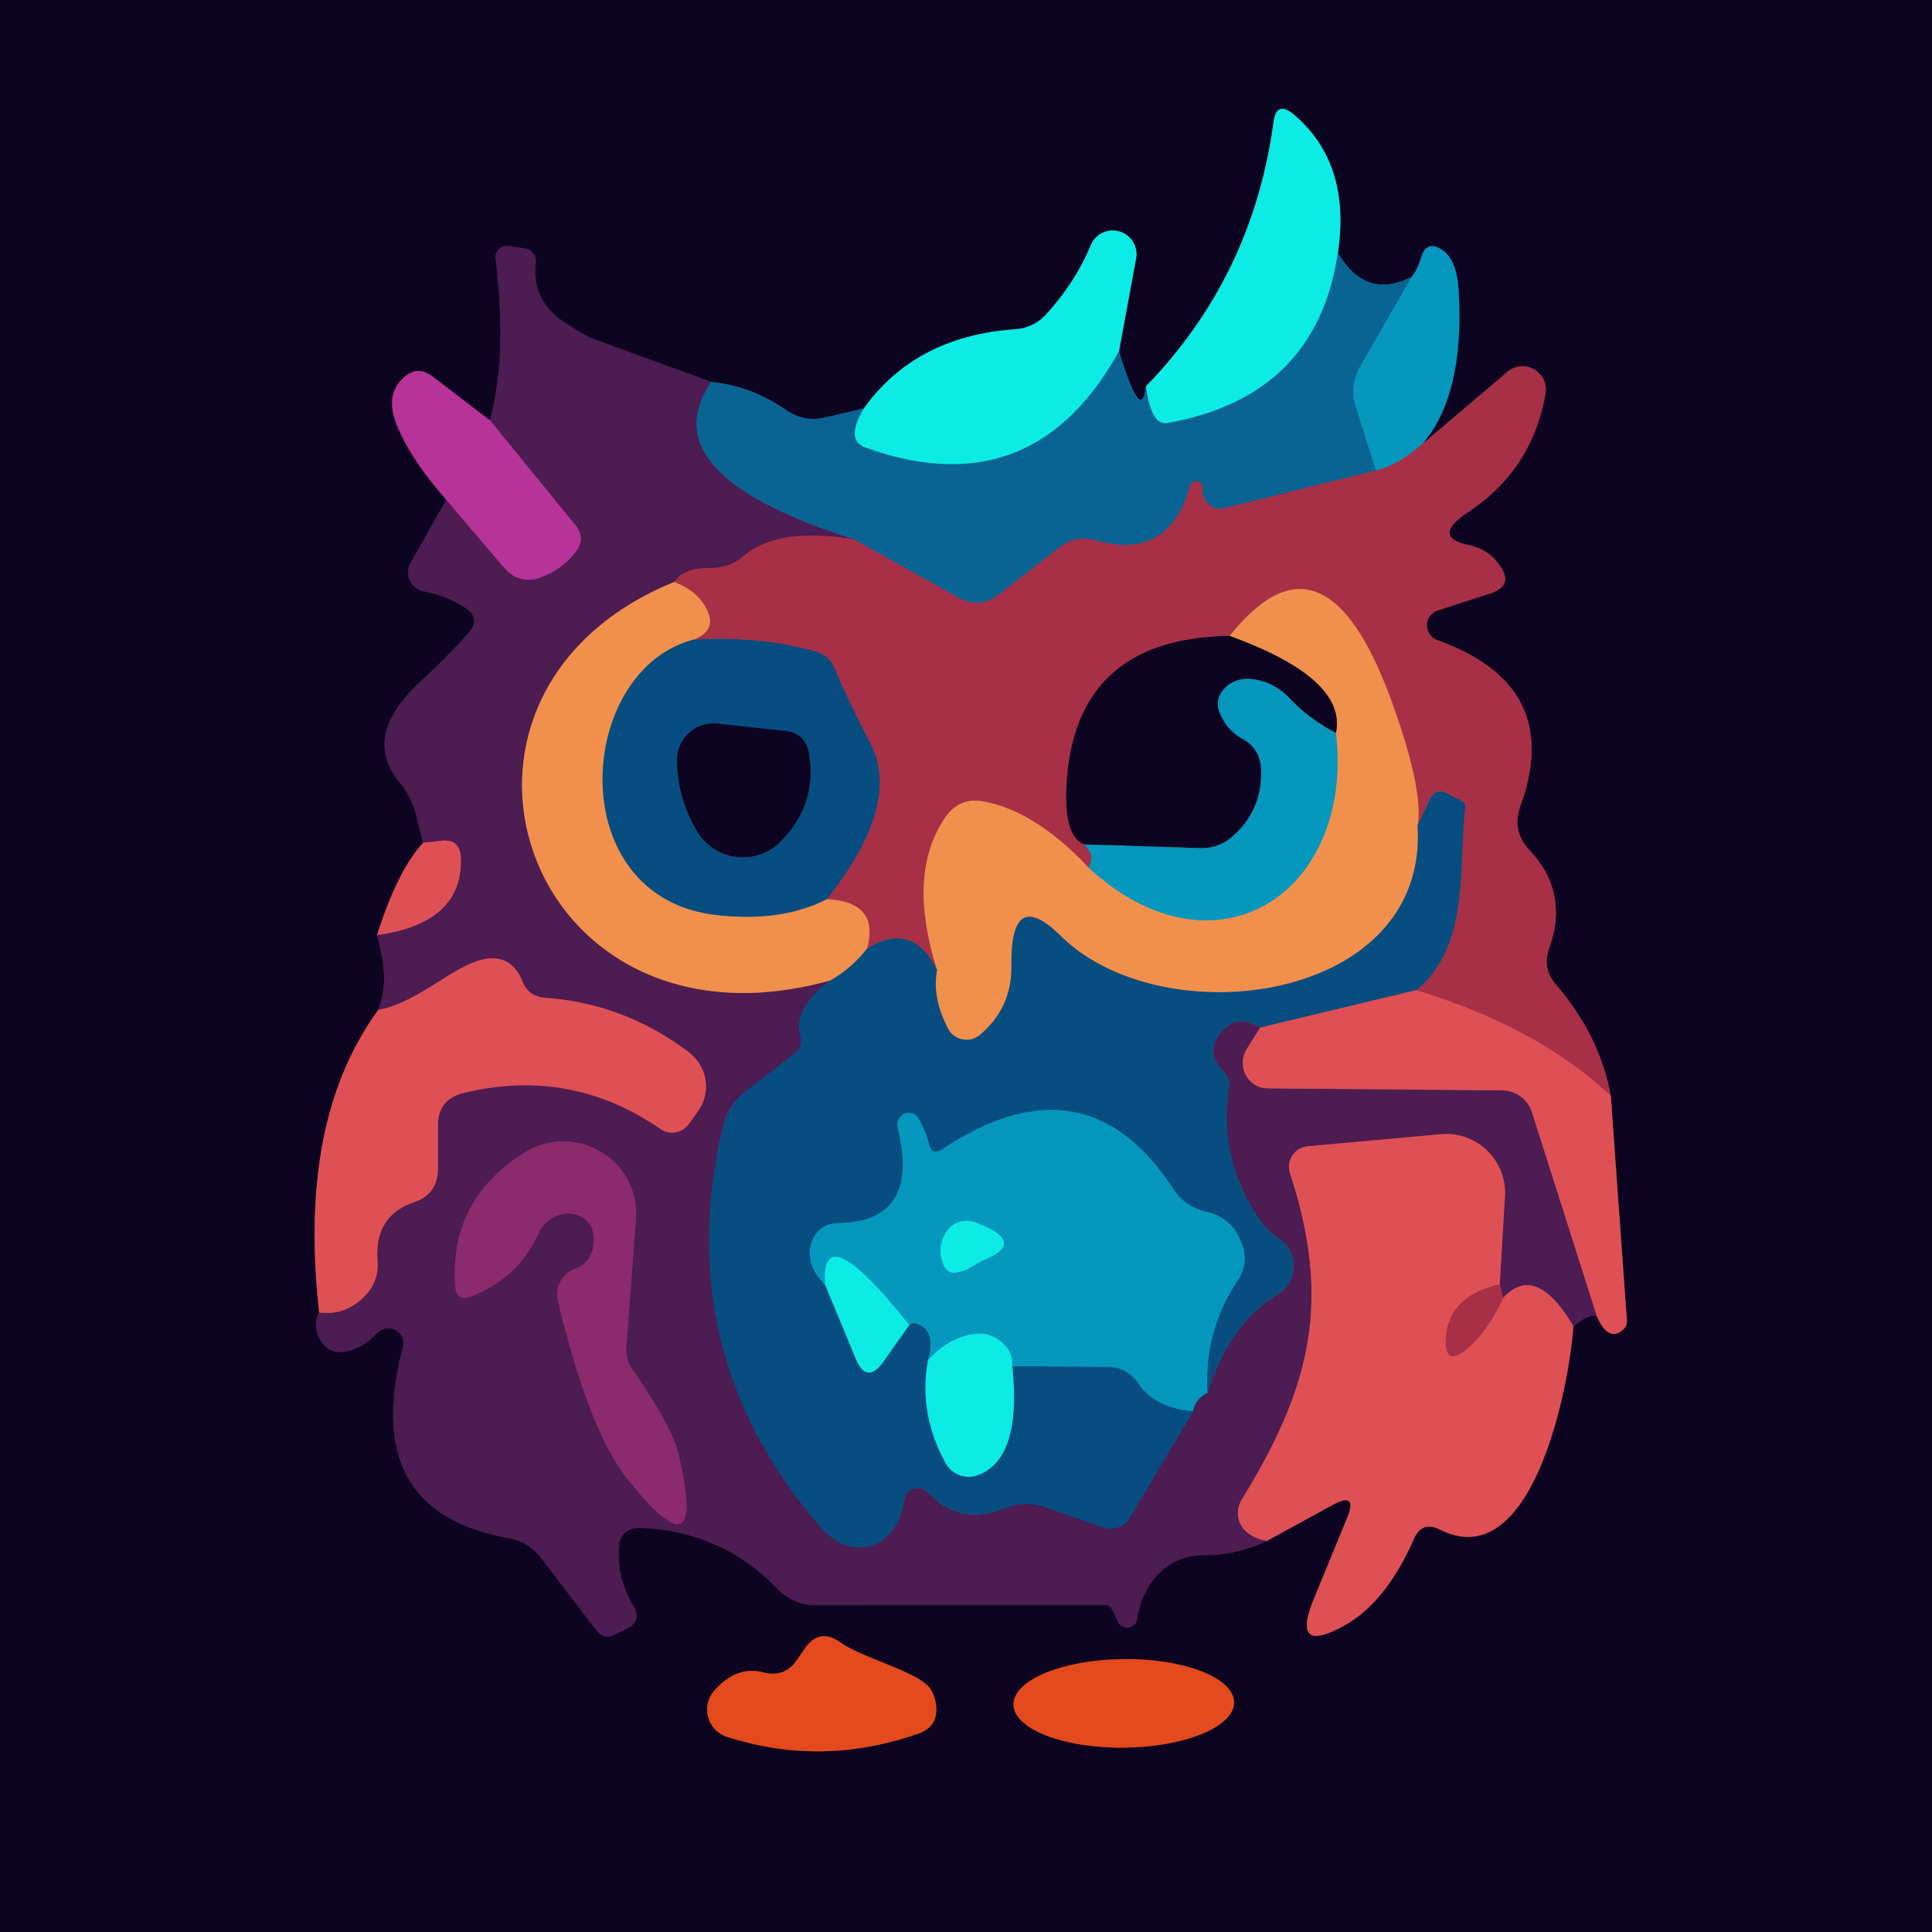 <?xml version="1.0" encoding="UTF-8" standalone="no"?>
<!DOCTYPE svg PUBLIC "-//W3C//DTD SVG 1.1//EN" "http://www.w3.org/Graphics/SVG/1.1/DTD/svg11.dtd">
<svg xmlns="http://www.w3.org/2000/svg" version="1.1" viewBox="0.00 0.00 48.00 48.00">
<g stroke-width="2.00" fill="none" stroke-linecap="butt">
<path stroke="#0c345a" vector-effect="non-scaling-stroke" d="
  M 28.47 9.60
  Q 28.36 10.57 27.80 8.73"
/>
<path stroke="#0d7883" vector-effect="non-scaling-stroke" d="
  M 27.80 8.73
  L 28.23 6.40
  A 0.59 0.59 0.0 0 0 27.11 6.07
  Q 26.72 7.01 26.00 7.80
  A 1.14 1.12 -70.7 0 1 25.23 8.18
  Q 22.75 8.35 21.46 10.15"
/>
<path stroke="#0c345a" vector-effect="non-scaling-stroke" d="
  M 21.46 10.15
  L 20.48 10.38
  A 1.21 1.19 55.4 0 1 19.55 10.20
  Q 18.66 9.58 17.67 9.49"
/>
<path stroke="#2d103a" vector-effect="non-scaling-stroke" d="
  M 17.67 9.49
  L 14.75 8.42
  Q 14.54 8.35 14.00 7.99
  Q 13.21 7.46 13.31 6.53
  A 0.32 0.32 0.0 0 0 13.03 6.17
  Q 12.83 6.14 12.64 6.11
  A 0.29 0.29 0.0 0 0 12.31 6.43
  Q 12.61 8.84 12.17 10.44"
/>
<path stroke="#631c5c" vector-effect="non-scaling-stroke" d="
  M 12.17 10.44
  L 10.74 9.35
  Q 10.37 9.07 10.03 9.38
  Q 9.57 9.80 9.84 10.51
  Q 10.16 11.36 11.09 12.42"
/>
<path stroke="#2d103a" vector-effect="non-scaling-stroke" d="
  M 11.09 12.42
  L 10.20 13.98
  A 0.48 0.48 0.0 0 0 10.52 14.69
  Q 11.05 14.79 11.51 15.07
  Q 11.99 15.35 11.61 15.76
  Q 11.04 16.39 10.45 16.93
  Q 8.97 18.29 9.93 19.44
  Q 10.23 19.81 10.34 20.27
  L 10.51 20.94"
/>
<path stroke="#762a3b" vector-effect="non-scaling-stroke" d="
  M 10.51 20.94
  Q 9.87 21.64 9.37 23.23"
/>
<path stroke="#2d103a" vector-effect="non-scaling-stroke" d="
  M 9.37 23.23
  Q 9.70 24.38 9.40 25.09"
/>
<path stroke="#762a3b" vector-effect="non-scaling-stroke" d="
  M 9.40 25.09
  Q 7.39 27.83 7.93 32.61"
/>
<path stroke="#2d103a" vector-effect="non-scaling-stroke" d="
  M 7.93 32.61
  Q 7.76 32.92 7.94 33.25
  Q 8.16 33.67 8.62 33.57
  Q 9.03 33.48 9.36 33.12
  A 0.38 0.38 0.0 0 1 10.01 33.47
  Q 8.93 37.54 12.61 38.21
  Q 13.14 38.30 13.46 38.73
  L 14.81 40.50
  Q 15.00 40.75 15.28 40.61
  Q 15.42 40.54 15.56 40.47
  Q 15.96 40.28 15.74 39.90
  Q 15.32 39.21 15.38 38.44
  Q 15.42 37.94 15.93 37.96
  Q 17.93 38.04 19.31 39.47
  Q 19.71 39.88 20.28 39.88
  L 27.48 39.88
  Q 27.57 39.88 27.61 39.96
  Q 27.70 40.13 27.78 40.30
  A 0.25 0.25 0.0 0 0 28.25 40.23
  Q 28.37 39.47 28.86 39.03
  Q 29.29 38.65 29.87 38.64
  Q 30.71 38.64 31.48 38.28"
/>
<path stroke="#762a3b" vector-effect="non-scaling-stroke" d="
  M 31.48 38.28
  L 33.11 37.39
  Q 33.74 37.05 33.47 37.71
  L 32.64 39.73
  Q 32.07 41.12 33.39 40.39
  Q 34.43 39.82 35.13 38.23
  Q 35.33 37.78 35.77 38.00
  C 38.10 39.18 39.00 34.35 39.09 32.95"
/>
<path stroke="#2d103a" vector-effect="non-scaling-stroke" d="
  M 39.09 32.95
  Q 39.50 32.61 39.68 32.72"
/>
<path stroke="#762a3b" vector-effect="non-scaling-stroke" d="
  M 39.68 32.72
  Q 39.97 33.36 40.33 33.03
  A 0.27 0.24 -25.8 0 0 40.42 32.82
  L 40.02 27.23"
/>
<path stroke="#5a1a34" vector-effect="non-scaling-stroke" d="
  M 40.02 27.23
  Q 39.74 25.72 38.65 24.45
  Q 38.31 24.05 38.49 23.56
  Q 38.99 22.16 37.99 21.11
  Q 37.56 20.64 37.77 20.04
  Q 38.87 17.03 35.70 15.90
  A 0.39 0.39 0.0 0 1 35.71 15.17
  L 37.01 14.75
  Q 37.64 14.55 37.24 14.02
  Q 36.97 13.64 36.48 13.54
  Q 35.55 13.34 36.48 12.72
  Q 38.07 11.67 38.40 9.77
  A 0.58 0.58 0.0 0 0 37.46 9.23
  L 35.34 11.03"
/>
<path stroke="#094e6f" vector-effect="non-scaling-stroke" d="
  M 35.34 11.03
  Q 36.39 9.80 36.24 7.24
  Q 36.20 6.45 35.83 6.21
  Q 35.45 5.95 35.31 6.39
  Q 35.22 6.70 35.07 6.88"
/>
<path stroke="#0c345a" vector-effect="non-scaling-stroke" d="
  M 35.07 6.88
  Q 33.92 7.46 33.24 6.28"
/>
<path stroke="#0d7883" vector-effect="non-scaling-stroke" d="
  M 33.24 6.28
  Q 33.57 4.06 32.15 2.85
  Q 31.71 2.48 31.64 3.04
  Q 31.12 6.87 28.47 9.60"
/>
<path stroke="#0ca8bc" vector-effect="non-scaling-stroke" d="
  M 33.24 6.28
  Q 32.71 9.85 29.01 10.51
  Q 28.60 10.59 28.47 9.60"
/>
<path stroke="#594a6d" vector-effect="non-scaling-stroke" d="
  M 34.18 11.69
  L 30.41 12.63
  Q 30.21 12.68 30.06 12.55
  Q 29.85 12.37 29.88 12.12
  A 0.16 0.16 0.0 0 0 29.57 12.06
  Q 29.05 13.94 27.23 13.43
  Q 26.73 13.28 26.31 13.61
  L 24.78 14.80
  A 0.88 0.86 40.9 0 1 23.83 14.86
  L 21.22 13.40"
/>
<path stroke="#0ca8bc" vector-effect="non-scaling-stroke" d="
  M 27.80 8.73
  Q 25.65 12.61 21.50 11.12
  Q 20.99 10.93 21.46 10.15"
/>
<path stroke="#c3404e" vector-effect="non-scaling-stroke" d="
  M 40.02 27.23
  Q 38.22 25.53 35.19 24.60"
/>
<path stroke="#573f64" vector-effect="non-scaling-stroke" d="
  M 35.19 24.60
  C 36.51 23.49 36.23 21.64 36.40 20.09
  Q 36.42 19.95 36.29 19.88
  Q 36.13 19.81 35.99 19.73
  Q 35.67 19.54 35.51 19.88
  L 35.22 20.51"
/>
<path stroke="#cc604a" vector-effect="non-scaling-stroke" d="
  M 35.22 20.51
  Q 35.37 19.64 34.59 17.47
  Q 32.92 12.82 30.55 15.80"
/>
<path stroke="#5a1a34" vector-effect="non-scaling-stroke" d="
  M 30.55 15.80
  Q 26.57 15.86 26.49 19.75
  Q 26.47 20.78 26.93 20.98"
/>
<path stroke="#566482" vector-effect="non-scaling-stroke" d="
  M 26.93 20.98
  Q 27.23 21.26 27.04 21.55"
/>
<path stroke="#cc604a" vector-effect="non-scaling-stroke" d="
  M 27.04 21.55
  Q 25.71 20.14 24.42 19.91
  Q 23.84 19.81 23.50 20.29
  Q 22.52 21.69 23.28 24.10"
/>
<path stroke="#573f64" vector-effect="non-scaling-stroke" d="
  M 23.28 24.10
  Q 22.65 22.86 21.54 23.57"
/>
<path stroke="#cc604a" vector-effect="non-scaling-stroke" d="
  M 21.54 23.57
  Q 21.86 22.40 20.54 22.34"
/>
<path stroke="#573f64" vector-effect="non-scaling-stroke" d="
  M 20.54 22.34
  Q 22.40 19.99 21.63 18.49
  Q 21.05 17.36 20.74 16.62
  Q 20.60 16.28 20.24 16.18
  Q 18.81 15.79 17.24 15.89"
/>
<path stroke="#cc604a" vector-effect="non-scaling-stroke" d="
  M 17.24 15.89
  Q 17.75 15.68 17.61 15.27
  Q 17.42 14.71 16.75 14.46"
/>
<path stroke="#2b4073" vector-effect="non-scaling-stroke" d="
  M 17.67 9.49
  Q 16.11 11.78 21.22 13.40"
/>
<path stroke="#7a264d" vector-effect="non-scaling-stroke" d="
  M 21.22 13.40
  Q 19.33 13.09 18.48 13.81
  Q 18.12 14.12 17.64 14.11
  Q 17.01 14.10 16.75 14.46"
/>
<path stroke="#9f564f" vector-effect="non-scaling-stroke" d="
  M 16.75 14.46
  C 9.92 17.24 13.03 26.47 20.63 24.36"
/>
<path stroke="#2a3569" vector-effect="non-scaling-stroke" d="
  M 20.63 24.36
  Q 19.70 25.05 19.88 25.72
  Q 19.96 26.00 19.73 26.18
  L 18.51 27.13
  Q 18.08 27.46 17.96 27.99
  Q 16.64 33.58 20.37 37.92
  Q 20.90 38.53 21.51 38.43
  Q 21.76 38.40 21.95 38.25
  Q 22.38 37.91 22.47 37.26
  A 0.34 0.34 0.0 0 1 23.05 37.07
  Q 23.84 37.92 24.97 37.47
  Q 25.47 37.27 25.98 37.45
  L 27.41 37.95
  A 0.56 0.55 24.8 0 0 28.07 37.71
  L 29.64 35.06"
/>
<path stroke="#295a88" vector-effect="non-scaling-stroke" d="
  M 29.64 35.06
  Q 29.68 34.78 30.00 34.60"
/>
<path stroke="#2a3569" vector-effect="non-scaling-stroke" d="
  M 30.00 34.60
  Q 30.56 32.87 31.73 32.17
  Q 32.14 31.92 32.14 31.45
  Q 32.14 31.02 31.78 30.78
  Q 31.43 30.53 31.20 30.17
  Q 30.27 28.69 30.54 26.97
  Q 30.56 26.83 30.48 26.73
  L 30.31 26.52
  Q 30.00 26.13 30.28 25.72
  Q 30.68 25.15 31.31 25.53"
/>
<path stroke="#963654" vector-effect="non-scaling-stroke" d="
  M 31.31 25.53
  L 30.97 26.07
  A 0.64 0.63 -73.9 0 0 31.50 27.04
  L 37.33 27.09
  A 0.78 0.78 0.0 0 1 38.06 27.63
  L 39.68 32.72"
/>
<path stroke="#963654" vector-effect="non-scaling-stroke" d="
  M 39.09 32.95
  Q 38.16 31.37 37.35 32.24"
/>
<path stroke="#7a264d" vector-effect="non-scaling-stroke" d="
  M 37.35 32.24
  Q 37.31 32.08 37.26 31.91"
/>
<path stroke="#963654" vector-effect="non-scaling-stroke" d="
  M 37.26 31.91
  L 37.39 29.71
  A 1.46 1.46 0.0 0 0 35.80 28.18
  L 32.49 28.48
  A 0.51 0.51 0.0 0 0 32.05 29.15
  C 33.09 32.33 32.57 34.46 30.85 37.26
  A 0.63 0.61 -53.1 0 0 30.95 38.04
  Q 31.15 38.23 31.48 38.28"
/>
<path stroke="#963654" vector-effect="non-scaling-stroke" d="
  M 7.93 32.61
  Q 8.63 32.69 9.11 32.15
  A 1.09 1.07 -27.1 0 0 9.38 31.34
  Q 9.29 30.21 10.28 29.87
  Q 10.88 29.67 10.88 29.03
  L 10.88 27.96
  Q 10.88 27.32 11.50 27.16
  Q 14.16 26.50 16.41 28.05
  A 0.51 0.51 0.0 0 0 17.11 27.93
  L 17.34 27.61
  A 1.07 1.05 36.4 0 0 17.11 26.14
  Q 15.51 24.93 13.54 24.79
  Q 13.13 24.76 12.98 24.38
  Q 12.75 23.82 12.25 23.81
  C 11.45 23.79 10.47 24.90 9.40 25.09"
/>
<path stroke="#963654" vector-effect="non-scaling-stroke" d="
  M 9.37 23.23
  Q 11.49 22.94 11.45 21.33
  Q 11.44 20.83 10.95 20.89
  L 10.51 20.94"
/>
<path stroke="#822875" vector-effect="non-scaling-stroke" d="
  M 11.09 12.42
  L 12.52 14.10
  Q 12.89 14.53 13.42 14.35
  Q 13.95 14.16 14.29 13.73
  Q 14.57 13.38 14.29 13.04
  L 12.17 10.44"
/>
<path stroke="#566482" vector-effect="non-scaling-stroke" d="
  M 35.34 11.03
  Q 34.68 11.59 34.18 11.69"
/>
<path stroke="#087ea8" vector-effect="non-scaling-stroke" d="
  M 34.18 11.69
  L 33.68 10.10
  Q 33.52 9.59 33.78 9.12
  L 35.07 6.88"
/>
<path stroke="#094e6f" vector-effect="non-scaling-stroke" d="
  M 33.19 18.21
  Q 32.52 17.86 32.03 17.34
  A 1.50 1.48 77.4 0 0 31.41 16.94
  Q 30.83 16.75 30.48 17.05
  Q 30.13 17.36 30.33 17.77
  Q 30.51 18.16 30.86 18.35
  Q 31.30 18.59 31.33 19.09
  Q 31.38 20.12 30.61 20.79
  Q 30.26 21.09 29.80 21.07
  L 26.93 20.98"
/>
<path stroke="#7c6f66" vector-effect="non-scaling-stroke" d="
  M 35.22 20.51
  C 35.50 24.92 28.90 25.76 26.36 23.26
  Q 25.10 22.01 25.13 24.00
  Q 25.14 25.04 24.35 25.71
  A 0.52 0.52 0.0 0 1 23.55 25.55
  Q 23.15 24.78 23.28 24.10"
/>
<path stroke="#7b9485" vector-effect="non-scaling-stroke" d="
  M 27.04 21.55
  C 30.18 24.45 33.65 22.20 33.19 18.21"
/>
<path stroke="#7f4a37" vector-effect="non-scaling-stroke" d="
  M 33.19 18.21
  Q 33.47 16.86 30.55 15.80"
/>
<path stroke="#734f6b" vector-effect="non-scaling-stroke" d="
  M 35.19 24.60
  L 31.31 25.53"
/>
<path stroke="#06729f" vector-effect="non-scaling-stroke" d="
  M 30.00 34.60
  Q 29.91 33.08 30.74 31.83
  Q 31.04 31.39 30.85 30.89
  Q 30.62 30.25 29.95 30.10
  Q 29.44 29.98 29.15 29.54
  Q 26.97 26.20 23.43 28.54
  Q 23.14 28.74 23.07 28.39
  Q 23.00 28.10 22.82 27.79
  A 0.29 0.28 -67.6 0 0 22.30 28.01
  Q 22.88 30.35 20.83 30.39
  Q 20.34 30.40 20.17 30.86
  Q 19.98 31.39 20.50 31.92"
/>
<path stroke="#0a9cb3" vector-effect="non-scaling-stroke" d="
  M 20.50 31.92
  L 21.25 33.73
  Q 21.53 34.43 21.96 33.81
  L 22.59 32.92"
/>
<path stroke="#06729f" vector-effect="non-scaling-stroke" d="
  M 22.59 32.92
  Q 22.69 32.82 22.88 32.93
  Q 23.01 33.00 23.07 33.13
  Q 23.18 33.40 23.06 33.79"
/>
<path stroke="#0a9cb3" vector-effect="non-scaling-stroke" d="
  M 23.06 33.79
  Q 22.81 35.11 23.50 36.36
  A 0.65 0.65 0.0 0 0 24.29 36.65
  Q 25.39 36.25 25.15 33.94"
/>
<path stroke="#06729f" vector-effect="non-scaling-stroke" d="
  M 25.15 33.94
  L 27.52 33.96
  Q 28.01 33.97 28.28 34.37
  Q 28.69 34.98 29.64 35.06"
/>
<path stroke="#7c6f66" vector-effect="non-scaling-stroke" d="
  M 17.24 15.89
  C 14.30 16.65 13.95 22.28 17.78 22.73
  Q 19.41 22.92 20.54 22.34"
/>
<path stroke="#7c6f66" vector-effect="non-scaling-stroke" d="
  M 21.54 23.57
  Q 21.16 24.06 20.63 24.36"
/>
<path stroke="#09c1d1" vector-effect="non-scaling-stroke" d="
  M 25.15 33.94
  Q 25.17 33.54 24.81 33.29
  Q 24.52 33.08 24.15 33.15
  Q 23.54 33.26 23.06 33.79"
/>
<path stroke="#09c1d1" vector-effect="non-scaling-stroke" d="
  M 22.59 32.92
  Q 20.37 30.14 20.50 31.92"
/>
<path stroke="#c3404e" vector-effect="non-scaling-stroke" d="
  M 37.26 31.91
  Q 35.97 32.20 35.92 33.27
  Q 35.89 33.97 36.44 33.52
  Q 36.95 33.10 37.35 32.24"
/>
<path stroke="#78271f" vector-effect="non-scaling-stroke" d="
  M 18.96 41.55
  Q 18.30 41.38 17.75 42.00
  A 0.71 0.71 0.0 0 0 18.06 43.15
  Q 20.42 43.91 22.82 43.07
  Q 23.30 42.90 23.26 42.40
  Q 23.24 42.17 23.13 41.98
  C 22.86 41.54 21.47 41.22 20.87 40.80
  Q 20.36 40.44 20.00 40.95
  L 19.80 41.24
  Q 19.49 41.69 18.96 41.55"
/>
<path stroke="#78271f" vector-effect="non-scaling-stroke" d="
  M 30.66 42.291
  A 2.74 1.10 -0.6 0 0 27.909 41.22
  A 2.74 1.10 -0.6 0 0 25.18 42.349
  A 2.74 1.10 -0.6 0 0 27.931 43.42
  A 2.74 1.10 -0.6 0 0 30.66 42.291"
/>
<path stroke="#6c2360" vector-effect="non-scaling-stroke" d="
  M 15.80 30.29
  A 1.81 1.80 -13.6 0 0 13.06 28.62
  Q 11.16 29.78 11.31 31.96
  Q 11.34 32.35 11.71 32.21
  Q 12.89 31.74 13.38 30.64
  A 0.75 0.66 -38.0 0 1 14.75 30.72
  Q 14.78 31.34 14.29 31.52
  A 0.69 0.68 -16.8 0 0 13.86 32.32
  Q 14.64 35.55 15.57 36.72
  Q 17.61 39.29 16.85 36.10
  Q 16.69 35.43 15.71 34.02
  A 0.83 0.81 29.7 0 1 15.56 33.49
  L 15.80 30.29"
/>
<path stroke="#0a2951" vector-effect="non-scaling-stroke" d="
  M 17.83 17.98
  A 0.91 0.91 0.0 0 0 16.82 18.90
  Q 16.84 19.85 17.32 20.65
  A 1.32 1.32 0.0 0 0 19.38 20.92
  Q 20.30 20.00 20.10 18.74
  Q 20.02 18.21 19.49 18.16
  L 17.83 17.98"
/>
<path stroke="#09c1d1" vector-effect="non-scaling-stroke" d="
  M 24.46 31.30
  Q 25.53 30.85 24.23 30.37
  A 0.61 0.60 -63.1 0 0 23.50 30.62
  Q 23.26 31.02 23.45 31.44
  Q 23.55 31.66 23.79 31.61
  Q 23.94 31.58 24.07 31.51
  Q 24.38 31.33 24.46 31.30"
/>
</g>
<path fill="#0d0421" d="
  M 0.00 0.00
  L 48.00 0.00
  L 48.00 48.00
  L 0.00 48.00
  L 0.00 0.00
  Z
  M 28.47 9.60
  Q 28.36 10.57 27.80 8.73
  L 28.23 6.40
  A 0.59 0.59 0.0 0 0 27.11 6.07
  Q 26.72 7.01 26.00 7.80
  A 1.14 1.12 -70.7 0 1 25.23 8.18
  Q 22.75 8.35 21.46 10.15
  L 20.48 10.38
  A 1.21 1.19 55.4 0 1 19.55 10.20
  Q 18.66 9.58 17.67 9.49
  L 14.75 8.42
  Q 14.54 8.35 14.00 7.99
  Q 13.21 7.46 13.31 6.53
  A 0.32 0.32 0.0 0 0 13.03 6.17
  Q 12.83 6.14 12.64 6.11
  A 0.29 0.29 0.0 0 0 12.31 6.43
  Q 12.61 8.84 12.17 10.44
  L 10.74 9.35
  Q 10.37 9.07 10.03 9.38
  Q 9.57 9.80 9.84 10.51
  Q 10.16 11.36 11.09 12.42
  L 10.20 13.98
  A 0.48 0.48 0.0 0 0 10.52 14.69
  Q 11.05 14.79 11.51 15.07
  Q 11.99 15.35 11.61 15.76
  Q 11.04 16.39 10.45 16.93
  Q 8.97 18.29 9.93 19.44
  Q 10.23 19.81 10.34 20.27
  L 10.51 20.94
  Q 9.87 21.64 9.37 23.23
  Q 9.70 24.38 9.40 25.09
  Q 7.39 27.83 7.93 32.61
  Q 7.76 32.92 7.94 33.25
  Q 8.16 33.67 8.62 33.57
  Q 9.03 33.48 9.36 33.12
  A 0.38 0.38 0.0 0 1 10.01 33.47
  Q 8.93 37.54 12.61 38.21
  Q 13.14 38.30 13.46 38.73
  L 14.81 40.50
  Q 15.00 40.75 15.28 40.61
  Q 15.42 40.54 15.56 40.47
  Q 15.96 40.28 15.74 39.90
  Q 15.32 39.21 15.38 38.44
  Q 15.42 37.94 15.93 37.96
  Q 17.93 38.04 19.31 39.47
  Q 19.71 39.88 20.28 39.88
  L 27.48 39.88
  Q 27.57 39.88 27.61 39.96
  Q 27.70 40.13 27.78 40.30
  A 0.25 0.25 0.0 0 0 28.25 40.23
  Q 28.37 39.47 28.86 39.03
  Q 29.29 38.65 29.87 38.64
  Q 30.71 38.64 31.48 38.28
  L 33.11 37.39
  Q 33.74 37.05 33.47 37.71
  L 32.64 39.73
  Q 32.07 41.12 33.39 40.39
  Q 34.43 39.82 35.13 38.23
  Q 35.33 37.78 35.77 38.00
  C 38.10 39.18 39.00 34.35 39.09 32.95
  Q 39.50 32.61 39.68 32.72
  Q 39.97 33.36 40.33 33.03
  A 0.27 0.24 -25.8 0 0 40.42 32.82
  L 40.02 27.23
  Q 39.74 25.72 38.65 24.45
  Q 38.31 24.05 38.49 23.56
  Q 38.99 22.16 37.99 21.11
  Q 37.56 20.64 37.77 20.04
  Q 38.87 17.03 35.70 15.90
  A 0.39 0.39 0.0 0 1 35.71 15.17
  L 37.01 14.75
  Q 37.64 14.55 37.24 14.02
  Q 36.97 13.64 36.48 13.54
  Q 35.55 13.34 36.48 12.72
  Q 38.07 11.67 38.40 9.77
  A 0.58 0.58 0.0 0 0 37.46 9.23
  L 35.34 11.03
  Q 36.39 9.80 36.24 7.24
  Q 36.20 6.45 35.83 6.21
  Q 35.45 5.95 35.31 6.39
  Q 35.22 6.70 35.07 6.88
  Q 33.92 7.46 33.24 6.28
  Q 33.57 4.06 32.15 2.85
  Q 31.71 2.48 31.64 3.04
  Q 31.12 6.87 28.47 9.60
  Z
  M 18.96 41.55
  Q 18.30 41.38 17.75 42.00
  A 0.71 0.71 0.0 0 0 18.06 43.15
  Q 20.42 43.91 22.82 43.07
  Q 23.30 42.90 23.26 42.40
  Q 23.24 42.17 23.13 41.98
  C 22.86 41.54 21.47 41.22 20.87 40.80
  Q 20.36 40.44 20.00 40.95
  L 19.80 41.24
  Q 19.49 41.69 18.96 41.55
  Z
  M 30.66 42.291
  A 2.74 1.10 -0.6 0 0 27.909 41.22
  A 2.74 1.10 -0.6 0 0 25.18 42.349
  A 2.74 1.10 -0.6 0 0 27.931 43.42
  A 2.74 1.10 -0.6 0 0 30.66 42.291
  Z"
/>
<path fill="#0debe5" d="
  M 33.24 6.28
  Q 32.71 9.85 29.01 10.51
  Q 28.60 10.59 28.47 9.60
  Q 31.12 6.87 31.64 3.04
  Q 31.71 2.48 32.15 2.85
  Q 33.57 4.06 33.24 6.28
  Z"
/>
<path fill="#0debe5" d="
  M 27.80 8.73
  Q 25.65 12.61 21.50 11.12
  Q 20.99 10.93 21.46 10.15
  Q 22.75 8.35 25.23 8.18
  A 1.14 1.12 -70.7 0 0 26.00 7.80
  Q 26.72 7.01 27.11 6.07
  A 0.59 0.59 0.0 0 1 28.23 6.40
  L 27.80 8.73
  Z"
/>
<path fill="#0597bd" d="
  M 35.34 11.03
  Q 34.68 11.59 34.18 11.69
  L 33.68 10.10
  Q 33.52 9.59 33.78 9.12
  L 35.07 6.88
  Q 35.22 6.70 35.31 6.39
  Q 35.45 5.95 35.83 6.21
  Q 36.20 6.45 36.24 7.24
  Q 36.39 9.80 35.34 11.03
  Z"
/>
<path fill="#4c1c52" d="
  M 17.67 9.49
  Q 16.11 11.78 21.22 13.40
  Q 19.33 13.09 18.48 13.81
  Q 18.12 14.12 17.64 14.11
  Q 17.01 14.10 16.75 14.46
  C 9.92 17.24 13.03 26.47 20.63 24.36
  Q 19.70 25.05 19.88 25.72
  Q 19.96 26.00 19.73 26.18
  L 18.51 27.13
  Q 18.08 27.46 17.96 27.99
  Q 16.64 33.58 20.37 37.92
  Q 20.90 38.53 21.51 38.43
  Q 21.76 38.40 21.95 38.25
  Q 22.38 37.91 22.47 37.26
  A 0.34 0.34 0.0 0 1 23.05 37.07
  Q 23.84 37.92 24.97 37.47
  Q 25.47 37.27 25.98 37.45
  L 27.41 37.95
  A 0.56 0.55 24.8 0 0 28.07 37.71
  L 29.64 35.06
  Q 29.68 34.78 30.00 34.60
  Q 30.56 32.87 31.73 32.17
  Q 32.14 31.92 32.14 31.45
  Q 32.14 31.02 31.78 30.78
  Q 31.43 30.53 31.20 30.17
  Q 30.27 28.69 30.54 26.97
  Q 30.56 26.83 30.48 26.73
  L 30.31 26.52
  Q 30.00 26.13 30.28 25.72
  Q 30.68 25.15 31.31 25.53
  L 30.97 26.07
  A 0.64 0.63 -73.9 0 0 31.50 27.04
  L 37.33 27.09
  A 0.78 0.78 0.0 0 1 38.06 27.63
  L 39.68 32.72
  Q 39.50 32.61 39.09 32.95
  Q 38.16 31.37 37.35 32.24
  Q 37.31 32.08 37.26 31.91
  L 37.39 29.71
  A 1.46 1.46 0.0 0 0 35.80 28.18
  L 32.49 28.48
  A 0.51 0.51 0.0 0 0 32.05 29.15
  C 33.09 32.33 32.57 34.46 30.85 37.26
  A 0.63 0.61 -53.1 0 0 30.95 38.04
  Q 31.15 38.23 31.48 38.28
  Q 30.71 38.64 29.87 38.64
  Q 29.29 38.65 28.86 39.03
  Q 28.37 39.47 28.25 40.23
  A 0.25 0.25 0.0 0 1 27.78 40.30
  Q 27.70 40.13 27.61 39.96
  Q 27.57 39.88 27.48 39.88
  L 20.28 39.88
  Q 19.71 39.88 19.31 39.47
  Q 17.93 38.04 15.93 37.96
  Q 15.42 37.94 15.38 38.44
  Q 15.32 39.21 15.74 39.90
  Q 15.96 40.28 15.56 40.47
  Q 15.42 40.54 15.28 40.61
  Q 15.00 40.75 14.81 40.50
  L 13.46 38.73
  Q 13.14 38.30 12.61 38.21
  Q 8.93 37.54 10.01 33.47
  A 0.38 0.38 0.0 0 0 9.36 33.12
  Q 9.03 33.48 8.62 33.57
  Q 8.16 33.67 7.94 33.25
  Q 7.76 32.92 7.93 32.61
  Q 8.63 32.69 9.11 32.15
  A 1.09 1.07 -27.1 0 0 9.38 31.34
  Q 9.29 30.21 10.28 29.87
  Q 10.88 29.67 10.88 29.03
  L 10.88 27.96
  Q 10.88 27.32 11.50 27.16
  Q 14.16 26.50 16.41 28.05
  A 0.51 0.51 0.0 0 0 17.11 27.93
  L 17.34 27.61
  A 1.07 1.05 36.4 0 0 17.11 26.14
  Q 15.51 24.93 13.54 24.79
  Q 13.13 24.76 12.98 24.38
  Q 12.75 23.82 12.25 23.81
  C 11.45 23.79 10.47 24.90 9.40 25.09
  Q 9.70 24.38 9.37 23.23
  Q 11.49 22.94 11.45 21.33
  Q 11.44 20.83 10.95 20.89
  L 10.51 20.94
  L 10.34 20.27
  Q 10.23 19.81 9.93 19.44
  Q 8.97 18.29 10.45 16.93
  Q 11.04 16.39 11.61 15.76
  Q 11.99 15.35 11.51 15.07
  Q 11.05 14.79 10.52 14.69
  A 0.48 0.48 0.0 0 1 10.20 13.98
  L 11.09 12.42
  L 12.52 14.10
  Q 12.89 14.53 13.42 14.35
  Q 13.95 14.16 14.29 13.73
  Q 14.57 13.38 14.29 13.04
  L 12.17 10.44
  Q 12.61 8.84 12.31 6.43
  A 0.29 0.29 0.0 0 1 12.64 6.11
  Q 12.83 6.14 13.03 6.17
  A 0.32 0.32 0.0 0 1 13.31 6.53
  Q 13.21 7.46 14.00 7.99
  Q 14.54 8.35 14.75 8.42
  L 17.67 9.49
  Z
  M 15.80 30.29
  A 1.81 1.80 -13.6 0 0 13.06 28.62
  Q 11.16 29.78 11.31 31.96
  Q 11.34 32.35 11.71 32.21
  Q 12.89 31.74 13.38 30.64
  A 0.75 0.66 -38.0 0 1 14.75 30.72
  Q 14.78 31.34 14.29 31.52
  A 0.69 0.68 -16.8 0 0 13.86 32.32
  Q 14.64 35.55 15.57 36.72
  Q 17.61 39.29 16.85 36.10
  Q 16.69 35.43 15.71 34.02
  A 0.83 0.81 29.7 0 1 15.56 33.49
  L 15.80 30.29
  Z"
/>
<path fill="#0a6493" d="
  M 33.24 6.28
  Q 33.92 7.46 35.07 6.88
  L 33.78 9.12
  Q 33.52 9.59 33.68 10.10
  L 34.18 11.69
  L 30.41 12.63
  Q 30.21 12.68 30.06 12.55
  Q 29.85 12.37 29.88 12.12
  A 0.16 0.16 0.0 0 0 29.57 12.06
  Q 29.05 13.94 27.23 13.43
  Q 26.73 13.28 26.31 13.61
  L 24.78 14.80
  A 0.88 0.86 40.9 0 1 23.83 14.86
  L 21.22 13.40
  Q 16.11 11.78 17.67 9.49
  Q 18.66 9.58 19.55 10.20
  A 1.21 1.19 55.4 0 0 20.48 10.38
  L 21.46 10.15
  Q 20.99 10.93 21.50 11.12
  Q 25.65 12.61 27.80 8.73
  Q 28.36 10.57 28.47 9.60
  Q 28.60 10.59 29.01 10.51
  Q 32.71 9.85 33.24 6.28
  Z"
/>
<path fill="#b83397" d="
  M 12.17 10.44
  L 14.29 13.04
  Q 14.57 13.38 14.29 13.73
  Q 13.95 14.16 13.42 14.35
  Q 12.89 14.53 12.52 14.10
  L 11.09 12.42
  Q 10.16 11.36 9.84 10.51
  Q 9.57 9.80 10.03 9.38
  Q 10.37 9.07 10.74 9.35
  L 12.17 10.44
  Z"
/>
<path fill="#a73047" d="
  M 40.02 27.23
  Q 38.22 25.53 35.19 24.60
  C 36.51 23.49 36.23 21.64 36.40 20.09
  Q 36.42 19.95 36.29 19.88
  Q 36.13 19.81 35.99 19.73
  Q 35.67 19.54 35.51 19.88
  L 35.22 20.51
  Q 35.37 19.64 34.59 17.47
  Q 32.92 12.82 30.55 15.80
  Q 26.57 15.86 26.49 19.75
  Q 26.47 20.78 26.93 20.98
  Q 27.23 21.26 27.04 21.55
  Q 25.71 20.14 24.42 19.91
  Q 23.84 19.81 23.50 20.29
  Q 22.52 21.69 23.28 24.10
  Q 22.65 22.86 21.54 23.57
  Q 21.86 22.40 20.54 22.34
  Q 22.40 19.99 21.63 18.49
  Q 21.05 17.36 20.74 16.62
  Q 20.60 16.28 20.24 16.18
  Q 18.81 15.79 17.24 15.89
  Q 17.75 15.68 17.61 15.27
  Q 17.42 14.71 16.75 14.46
  Q 17.01 14.10 17.64 14.11
  Q 18.12 14.12 18.48 13.81
  Q 19.33 13.09 21.22 13.40
  L 23.83 14.86
  A 0.88 0.86 40.9 0 0 24.78 14.80
  L 26.31 13.61
  Q 26.73 13.28 27.23 13.43
  Q 29.05 13.94 29.57 12.06
  A 0.16 0.16 0.0 0 1 29.88 12.12
  Q 29.85 12.37 30.06 12.55
  Q 30.21 12.68 30.41 12.63
  L 34.18 11.69
  Q 34.68 11.59 35.34 11.03
  L 37.46 9.23
  A 0.58 0.58 0.0 0 1 38.40 9.77
  Q 38.07 11.67 36.48 12.72
  Q 35.55 13.34 36.48 13.54
  Q 36.97 13.64 37.24 14.02
  Q 37.64 14.55 37.01 14.75
  L 35.71 15.17
  A 0.39 0.39 0.0 0 0 35.70 15.90
  Q 38.87 17.03 37.77 20.04
  Q 37.56 20.64 37.99 21.11
  Q 38.99 22.16 38.49 23.56
  Q 38.31 24.05 38.65 24.45
  Q 39.74 25.72 40.02 27.23
  Z"
/>
<path fill="#f1904c" d="
  M 16.75 14.46
  Q 17.42 14.71 17.61 15.27
  Q 17.75 15.68 17.24 15.89
  C 14.30 16.65 13.95 22.28 17.78 22.73
  Q 19.41 22.92 20.54 22.34
  Q 21.86 22.40 21.54 23.57
  Q 21.16 24.06 20.63 24.36
  C 13.03 26.47 9.92 17.24 16.75 14.46
  Z"
/>
<path fill="#f1904c" d="
  M 35.22 20.51
  C 35.50 24.92 28.90 25.76 26.36 23.26
  Q 25.10 22.01 25.13 24.00
  Q 25.14 25.04 24.35 25.71
  A 0.52 0.52 0.0 0 1 23.55 25.55
  Q 23.15 24.78 23.28 24.10
  Q 22.52 21.69 23.50 20.29
  Q 23.84 19.81 24.42 19.91
  Q 25.71 20.14 27.04 21.55
  C 30.18 24.45 33.65 22.20 33.19 18.21
  Q 33.47 16.86 30.55 15.80
  Q 32.92 12.82 34.59 17.47
  Q 35.37 19.64 35.22 20.51
  Z"
/>
<path fill="#074d80" d="
  M 17.24 15.89
  Q 18.81 15.79 20.24 16.18
  Q 20.60 16.28 20.74 16.62
  Q 21.05 17.36 21.63 18.49
  Q 22.40 19.99 20.54 22.34
  Q 19.41 22.92 17.78 22.73
  C 13.95 22.28 14.30 16.65 17.24 15.89
  Z
  M 17.83 17.98
  A 0.91 0.91 0.0 0 0 16.82 18.90
  Q 16.84 19.85 17.32 20.65
  A 1.32 1.32 0.0 0 0 19.38 20.92
  Q 20.30 20.00 20.10 18.74
  Q 20.02 18.21 19.49 18.16
  L 17.83 17.98
  Z"
/>
<path fill="#0d0421" d="
  M 30.55 15.80
  Q 33.47 16.86 33.19 18.21
  Q 32.52 17.86 32.03 17.34
  A 1.50 1.48 77.4 0 0 31.41 16.94
  Q 30.83 16.75 30.48 17.05
  Q 30.13 17.36 30.33 17.77
  Q 30.51 18.16 30.86 18.35
  Q 31.30 18.59 31.33 19.09
  Q 31.38 20.12 30.61 20.79
  Q 30.26 21.09 29.80 21.07
  L 26.93 20.98
  Q 26.47 20.78 26.49 19.75
  Q 26.57 15.86 30.55 15.80
  Z"
/>
<path fill="#0597bd" d="
  M 33.19 18.21
  C 33.65 22.20 30.18 24.45 27.04 21.55
  Q 27.23 21.26 26.93 20.98
  L 29.80 21.07
  Q 30.26 21.09 30.61 20.79
  Q 31.38 20.12 31.33 19.09
  Q 31.30 18.59 30.86 18.35
  Q 30.51 18.16 30.33 17.77
  Q 30.13 17.36 30.48 17.05
  Q 30.83 16.75 31.41 16.94
  A 1.50 1.48 77.4 0 1 32.03 17.34
  Q 32.52 17.86 33.19 18.21
  Z"
/>
<path fill="#0d0421" d="
  M 17.83 17.98
  L 19.49 18.16
  Q 20.02 18.21 20.10 18.74
  Q 20.30 20.00 19.38 20.92
  A 1.32 1.32 0.0 0 1 17.32 20.65
  Q 16.84 19.85 16.82 18.90
  A 0.91 0.91 0.0 0 1 17.83 17.98
  Z"
/>
<path fill="#074d80" d="
  M 35.19 24.60
  L 31.31 25.53
  Q 30.68 25.15 30.28 25.72
  Q 30.00 26.13 30.31 26.52
  L 30.48 26.73
  Q 30.56 26.83 30.54 26.97
  Q 30.27 28.69 31.20 30.17
  Q 31.43 30.53 31.78 30.78
  Q 32.14 31.02 32.14 31.45
  Q 32.14 31.92 31.73 32.17
  Q 30.56 32.87 30.00 34.60
  Q 29.91 33.08 30.74 31.83
  Q 31.04 31.39 30.85 30.89
  Q 30.62 30.25 29.95 30.10
  Q 29.44 29.98 29.15 29.54
  Q 26.97 26.20 23.43 28.54
  Q 23.14 28.74 23.07 28.39
  Q 23.00 28.10 22.82 27.79
  A 0.29 0.28 -67.6 0 0 22.30 28.01
  Q 22.88 30.35 20.83 30.39
  Q 20.34 30.40 20.17 30.86
  Q 19.98 31.39 20.50 31.92
  L 21.25 33.73
  Q 21.53 34.43 21.96 33.81
  L 22.59 32.92
  Q 22.69 32.82 22.88 32.93
  Q 23.01 33.00 23.07 33.13
  Q 23.18 33.40 23.06 33.79
  Q 22.81 35.11 23.50 36.36
  A 0.65 0.65 0.0 0 0 24.29 36.65
  Q 25.39 36.25 25.15 33.94
  L 27.52 33.96
  Q 28.01 33.97 28.28 34.37
  Q 28.69 34.98 29.64 35.06
  L 28.07 37.71
  A 0.56 0.55 24.8 0 1 27.41 37.95
  L 25.98 37.45
  Q 25.47 37.27 24.97 37.47
  Q 23.84 37.92 23.05 37.07
  A 0.34 0.34 0.0 0 0 22.47 37.26
  Q 22.38 37.91 21.95 38.25
  Q 21.76 38.40 21.51 38.43
  Q 20.90 38.53 20.37 37.92
  Q 16.64 33.58 17.96 27.99
  Q 18.08 27.46 18.51 27.13
  L 19.73 26.18
  Q 19.96 26.00 19.88 25.72
  Q 19.70 25.05 20.63 24.36
  Q 21.16 24.06 21.54 23.57
  Q 22.65 22.86 23.28 24.10
  Q 23.15 24.78 23.55 25.55
  A 0.52 0.52 0.0 0 0 24.35 25.71
  Q 25.14 25.04 25.13 24.00
  Q 25.10 22.01 26.36 23.26
  C 28.90 25.76 35.50 24.92 35.22 20.51
  L 35.51 19.88
  Q 35.67 19.54 35.99 19.73
  Q 36.13 19.81 36.29 19.88
  Q 36.42 19.95 36.40 20.09
  C 36.23 21.64 36.51 23.49 35.19 24.60
  Z"
/>
<path fill="#df5055" d="
  M 9.37 23.23
  Q 9.87 21.64 10.51 20.94
  L 10.95 20.89
  Q 11.44 20.83 11.45 21.33
  Q 11.49 22.94 9.37 23.23
  Z"
/>
<path fill="#df5055" d="
  M 7.93 32.61
  Q 7.39 27.83 9.40 25.09
  C 10.47 24.90 11.45 23.79 12.25 23.81
  Q 12.75 23.82 12.98 24.38
  Q 13.13 24.76 13.54 24.79
  Q 15.51 24.93 17.11 26.14
  A 1.07 1.05 36.4 0 1 17.34 27.61
  L 17.11 27.93
  A 0.51 0.51 0.0 0 1 16.41 28.05
  Q 14.16 26.50 11.50 27.16
  Q 10.88 27.32 10.88 27.96
  L 10.88 29.03
  Q 10.88 29.67 10.28 29.87
  Q 9.29 30.21 9.38 31.34
  A 1.09 1.07 -27.1 0 1 9.11 32.15
  Q 8.63 32.69 7.93 32.61
  Z"
/>
<path fill="#df5055" d="
  M 35.19 24.60
  Q 38.22 25.53 40.02 27.23
  L 40.42 32.82
  A 0.27 0.24 -25.8 0 1 40.33 33.03
  Q 39.97 33.36 39.68 32.72
  L 38.06 27.63
  A 0.78 0.78 0.0 0 0 37.33 27.09
  L 31.50 27.04
  A 0.64 0.63 -73.9 0 1 30.97 26.07
  L 31.31 25.53
  L 35.19 24.60
  Z"
/>
<path fill="#0597bd" d="
  M 30.00 34.60
  Q 29.68 34.78 29.64 35.06
  Q 28.69 34.98 28.28 34.37
  Q 28.01 33.97 27.52 33.96
  L 25.15 33.94
  Q 25.17 33.54 24.81 33.29
  Q 24.52 33.08 24.15 33.15
  Q 23.54 33.26 23.06 33.79
  Q 23.18 33.40 23.07 33.13
  Q 23.01 33.00 22.88 32.93
  Q 22.69 32.82 22.59 32.92
  Q 20.37 30.14 20.50 31.92
  Q 19.98 31.39 20.17 30.86
  Q 20.34 30.40 20.83 30.39
  Q 22.88 30.35 22.30 28.01
  A 0.29 0.28 -67.6 0 1 22.82 27.79
  Q 23.00 28.10 23.07 28.39
  Q 23.14 28.74 23.43 28.54
  Q 26.97 26.20 29.15 29.54
  Q 29.44 29.98 29.95 30.10
  Q 30.62 30.25 30.85 30.89
  Q 31.04 31.39 30.74 31.83
  Q 29.91 33.08 30.00 34.60
  Z
  M 24.46 31.30
  Q 25.53 30.85 24.23 30.37
  A 0.61 0.60 -63.1 0 0 23.50 30.62
  Q 23.26 31.02 23.45 31.44
  Q 23.55 31.66 23.79 31.61
  Q 23.94 31.58 24.07 31.51
  Q 24.38 31.33 24.46 31.30
  Z"
/>
<path fill="#df5055" d="
  M 37.26 31.91
  Q 35.97 32.20 35.92 33.27
  Q 35.89 33.97 36.44 33.52
  Q 36.95 33.10 37.35 32.24
  Q 38.16 31.37 39.09 32.95
  C 39.00 34.35 38.10 39.18 35.77 38.00
  Q 35.33 37.78 35.13 38.23
  Q 34.43 39.82 33.39 40.39
  Q 32.07 41.12 32.64 39.73
  L 33.47 37.71
  Q 33.74 37.05 33.11 37.39
  L 31.48 38.28
  Q 31.15 38.23 30.95 38.04
  A 0.63 0.61 -53.1 0 1 30.85 37.26
  C 32.57 34.46 33.09 32.33 32.05 29.15
  A 0.51 0.51 0.0 0 1 32.49 28.48
  L 35.80 28.18
  A 1.46 1.46 0.0 0 1 37.39 29.71
  L 37.26 31.91
  Z"
/>
<path fill="#8c2a6e" d="
  M 15.80 30.29
  L 15.56 33.49
  A 0.83 0.81 29.7 0 0 15.71 34.02
  Q 16.69 35.43 16.85 36.10
  Q 17.61 39.29 15.57 36.72
  Q 14.64 35.55 13.86 32.32
  A 0.69 0.68 -16.8 0 1 14.29 31.52
  Q 14.78 31.34 14.75 30.72
  A 0.75 0.66 -38.0 0 0 13.38 30.64
  Q 12.89 31.74 11.71 32.21
  Q 11.34 32.35 11.31 31.96
  Q 11.16 29.78 13.06 28.62
  A 1.81 1.80 -13.6 0 1 15.80 30.29
  Z"
/>
<path fill="#0debe5" d="
  M 24.07 31.51
  Q 23.94 31.58 23.79 31.61
  Q 23.55 31.66 23.45 31.44
  Q 23.26 31.02 23.50 30.62
  A 0.61 0.60 -63.1 0 1 24.23 30.37
  Q 25.53 30.85 24.46 31.30
  Q 24.38 31.33 24.07 31.51
  Z"
/>
<path fill="#0debe5" d="
  M 22.59 32.92
  L 21.96 33.81
  Q 21.53 34.43 21.25 33.73
  L 20.50 31.92
  Q 20.37 30.14 22.59 32.92
  Z"
/>
<path fill="#a73047" d="
  M 37.26 31.91
  Q 37.31 32.08 37.35 32.24
  Q 36.95 33.10 36.44 33.52
  Q 35.89 33.97 35.92 33.27
  Q 35.97 32.20 37.26 31.91
  Z"
/>
<path fill="#0debe5" d="
  M 25.15 33.94
  Q 25.39 36.25 24.29 36.65
  A 0.65 0.65 0.0 0 1 23.50 36.36
  Q 22.81 35.11 23.06 33.79
  Q 23.54 33.26 24.15 33.15
  Q 24.52 33.08 24.81 33.29
  Q 25.17 33.54 25.15 33.94
  Z"
/>
<path fill="#e34a1d" d="
  M 19.80 41.24
  L 20.00 40.95
  Q 20.36 40.44 20.87 40.80
  C 21.47 41.22 22.86 41.54 23.13 41.98
  Q 23.24 42.17 23.26 42.40
  Q 23.30 42.90 22.82 43.07
  Q 20.42 43.91 18.06 43.15
  A 0.71 0.71 0.0 0 1 17.75 42.00
  Q 18.30 41.38 18.96 41.55
  Q 19.49 41.69 19.80 41.24
  Z"
/>
<ellipse fill="#e34a1d" cx="0.00" cy="0.00" transform="translate(27.92,42.32) rotate(-0.6)" rx="2.74" ry="1.10"/>
</svg>
